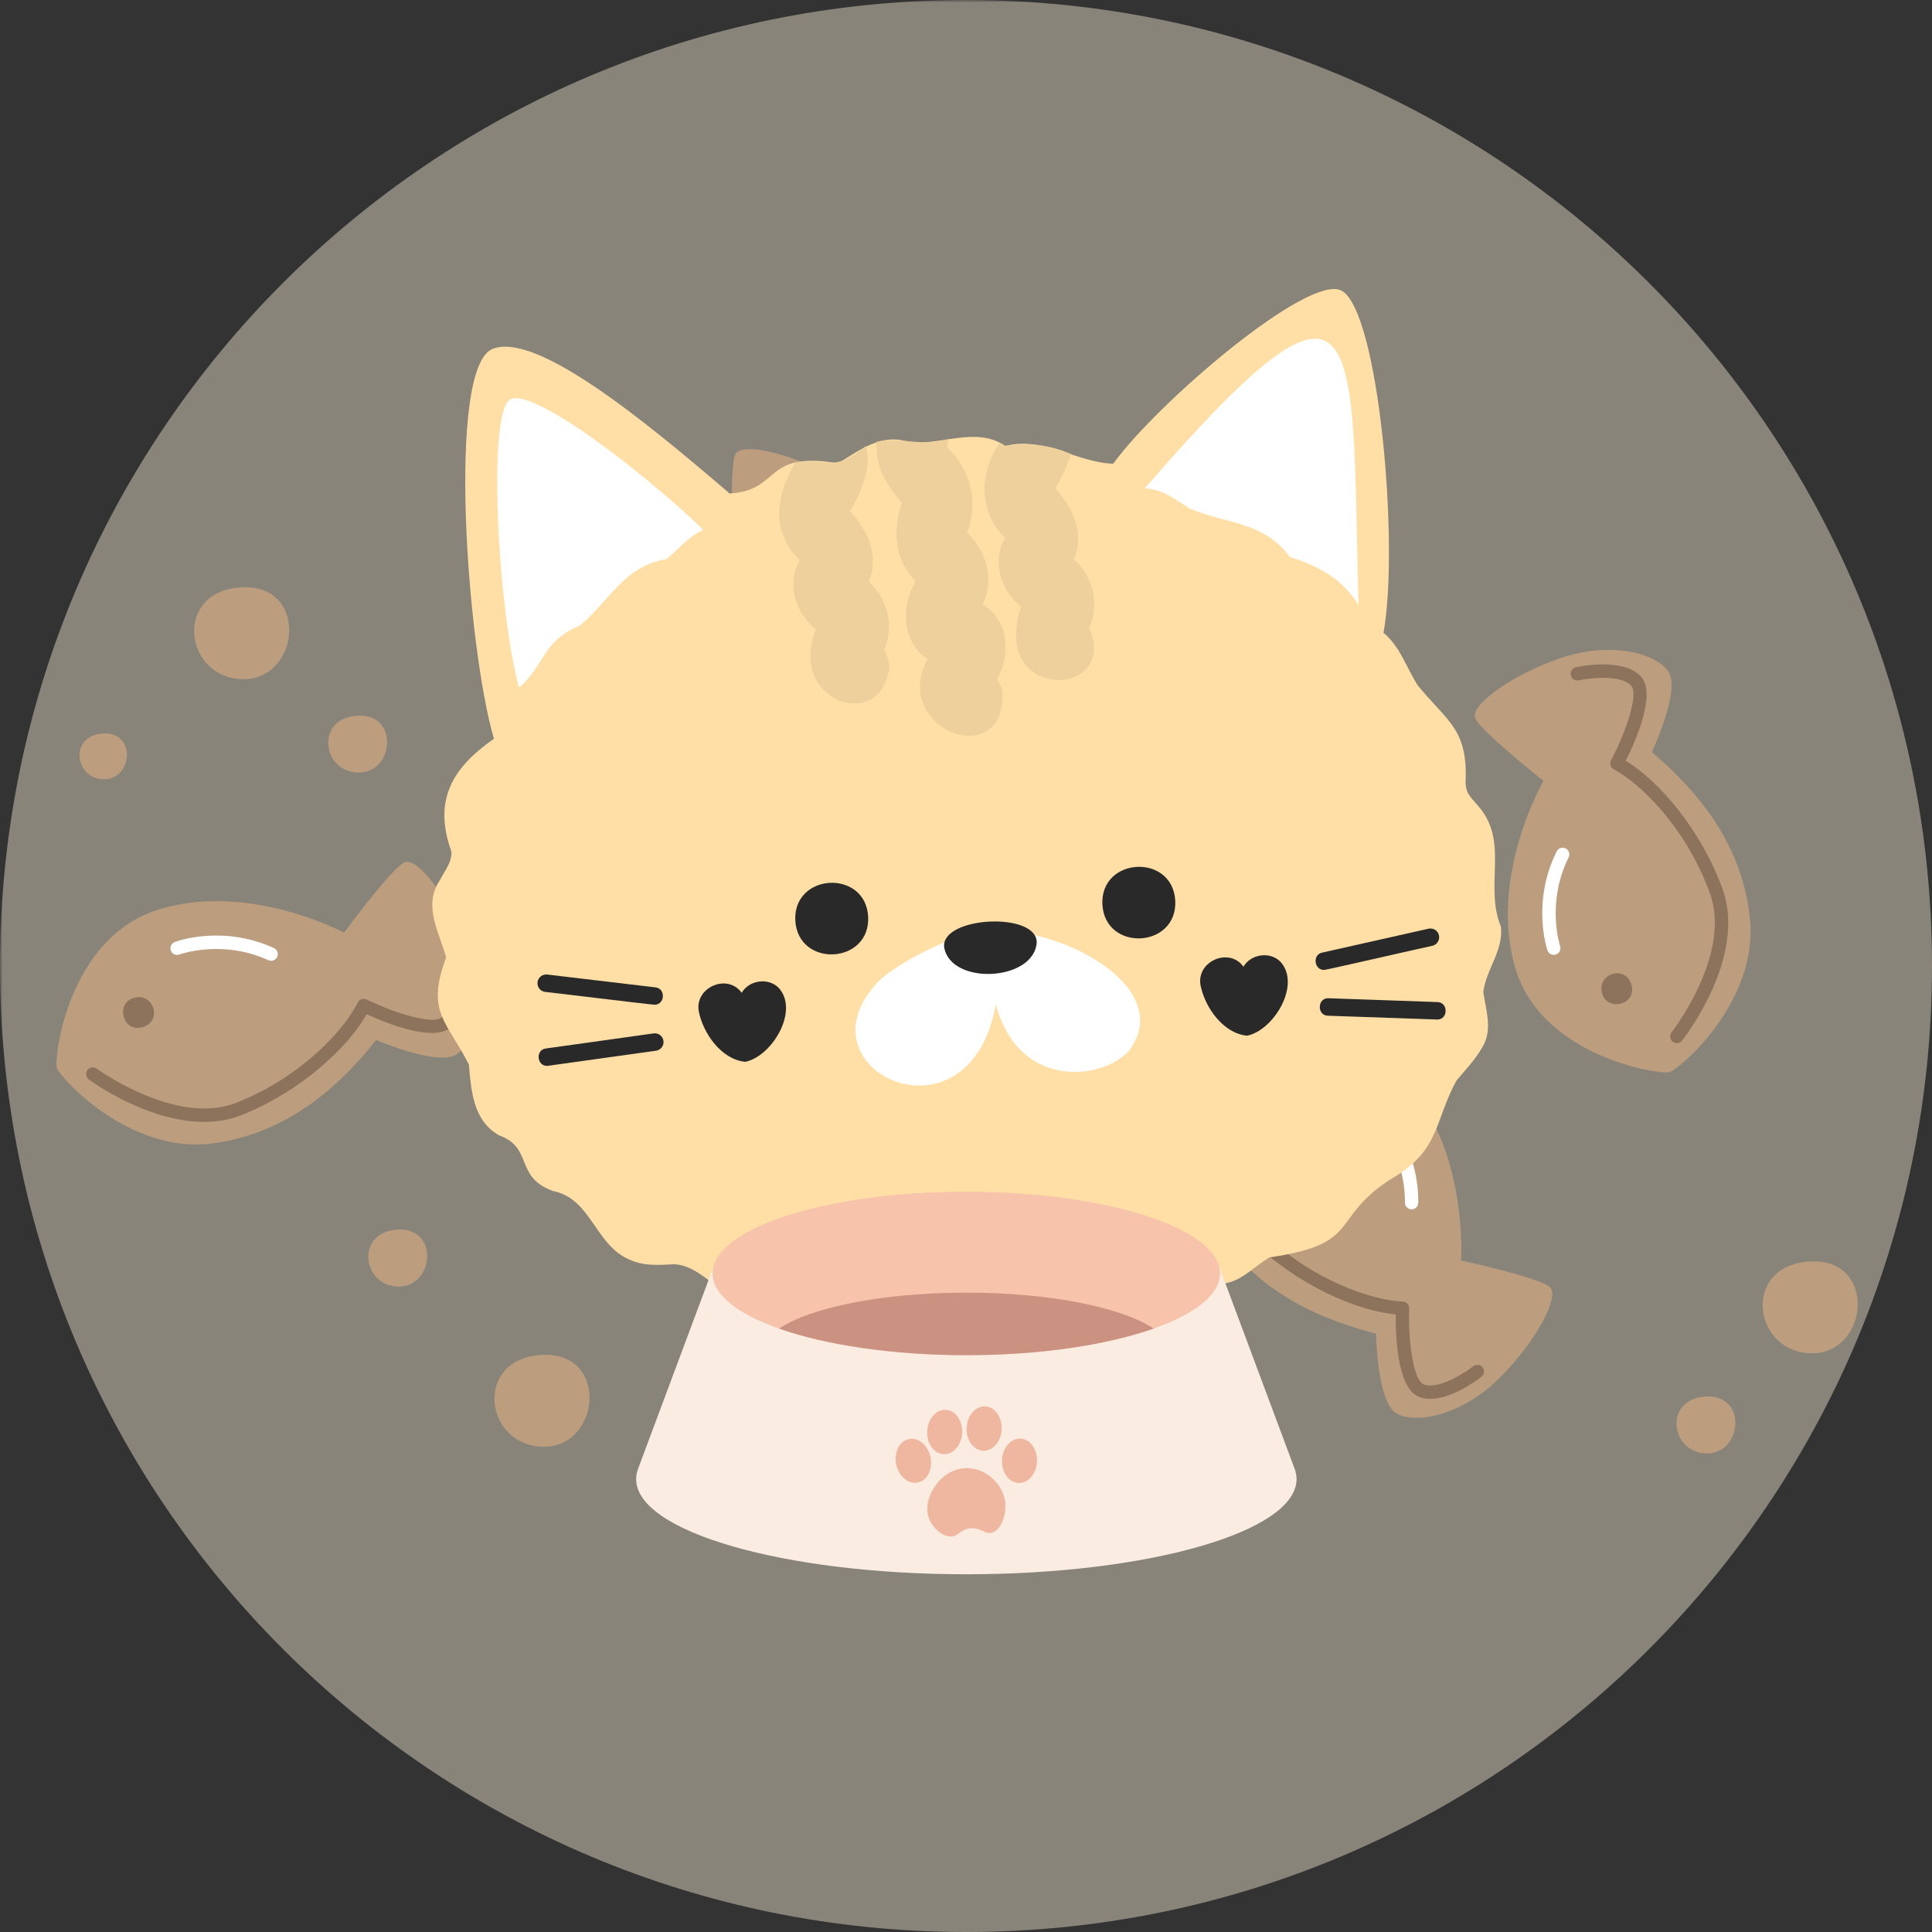 <svg version="1.0" preserveAspectRatio="xMidYMid meet" height="500" viewBox="0 0 375 375" zoomAndPan="magnify" width="500" xmlns:xlink="http://www.w3.org/1999/xlink" xmlns="http://www.w3.org/2000/svg"><rect x="0" y="0" width="375" height="375" fill="#333333" stroke="none"/><defs><filter id="f3ff64cf42" height="100%" width="100%" y="0%" x="0%"><feColorMatrix color-interpolation-filters="sRGB" values="0 0 0 0 1 0 0 0 0 1 0 0 0 0 1 0 0 0 1 0"></feColorMatrix></filter><mask id="82249aa1e3"><g filter="url(#f3ff64cf42)"><rect fill-opacity="0.42" height="450" y="-37.5" fill="#000000" width="450" x="-37.5"></rect></g></mask><clipPath id="e4cd63927a"><path clip-rule="nonzero" d="M 0 0 L 375 0 L 375 375 L 0 375 Z M 0 0"></path></clipPath><clipPath id="3269295fb8"><path clip-rule="nonzero" d="M 187.5 0 C 83.945 0 0 83.945 0 187.5 C 0 291.055 83.945 375 187.5 375 C 291.055 375 375 291.055 375 187.5 C 375 83.945 291.055 0 187.5 0 Z M 187.5 0"></path></clipPath><clipPath id="74d2fb44c2"><rect height="375" y="0" width="375" x="0"></rect></clipPath><clipPath id="53a748adca"><path clip-rule="nonzero" d="M 10.391 167 L 93 167 L 93 223 L 10.391 223 Z M 10.391 167"></path></clipPath><clipPath id="c300749539"><path clip-rule="nonzero" d="M 325 271 L 337 271 L 337 282.094 L 325 282.094 Z M 325 271"></path></clipPath><clipPath id="1ec3d47f36"><path clip-rule="nonzero" d="M 123.477 246 L 251.66 246 L 251.66 305.562 L 123.477 305.562 Z M 123.477 246"></path></clipPath><clipPath id="f0b827662f"><path clip-rule="nonzero" d="M 138 231.312 L 237 231.312 L 237 264 L 138 264 Z M 138 231.312"></path></clipPath></defs><g mask="url(#82249aa1e3)"><g transform="matrix(1, 0, 0, 1, 0, 0)"><g clip-path="url(#74d2fb44c2)"><g clip-path="url(#e4cd63927a)"><g clip-path="url(#3269295fb8)"><rect fill-opacity="1" y="-82.5" height="540" fill="#fff2db" width="540" x="-82.5"></rect></g></g></g></g></g><path fill-rule="nonzero" fill-opacity="1" d="M 187.664 220.797 C 187.664 220.797 178.32 202.012 160.816 196.344 C 143.312 190.676 127.633 208.156 127.004 210.031 C 126.375 211.906 128.832 231.93 143.207 239.469 C 157.578 247.008 171.973 243.91 180.734 241.426 C 180.734 241.426 187.594 252.703 191.973 252.711 C 196.352 252.723 203.246 246.48 205.77 236.477 C 208.293 226.473 207.688 217.09 205.188 216.457 C 202.688 215.828 187.664 220.797 187.664 220.797 Z M 187.664 220.797" fill="#bc9d7e"></path><path fill-rule="nonzero" fill-opacity="1" d="M 193.574 247.777 C 189.234 247.777 184.082 239.676 182.109 236.27 C 175.328 239.465 162.957 241.109 151.039 238.246 C 137.367 234.957 131.031 216.25 130.77 215.453 C 130.543 214.773 130.91 214.043 131.59 213.816 C 132.27 213.594 133.004 213.961 133.23 214.641 C 133.289 214.82 139.379 232.777 151.645 235.723 C 165.031 238.941 177.129 236.109 182 233.418 C 182.301 233.25 182.66 233.207 182.988 233.309 C 183.32 233.402 183.598 233.625 183.762 233.93 C 186.855 239.574 191.527 245.453 193.68 245.18 C 196.633 244.762 199.434 239.176 200.18 237.25 C 200.441 236.582 201.191 236.25 201.855 236.512 C 202.523 236.77 202.855 237.52 202.598 238.188 C 202.246 239.09 199.031 247.043 194.043 247.742 C 193.887 247.766 193.73 247.777 193.574 247.777 Z M 193.574 247.777" fill="#8e735c"></path><path fill-rule="nonzero" fill-opacity="1" d="M 147.027 207.574 C 143.422 206.363 141.391 211.941 145.141 213.199 C 149.117 214.535 150.781 208.832 147.027 207.574 Z M 147.027 207.574" fill="#8e735c"></path><path fill-rule="nonzero" fill-opacity="1" d="M 173.707 217.328 C 173.262 217.328 172.828 217.098 172.586 216.684 C 167.609 208.133 159.219 205.84 159.137 205.82 C 158.445 205.637 158.031 204.93 158.211 204.238 C 158.391 203.547 159.098 203.129 159.789 203.312 C 160.172 203.41 169.289 205.863 174.828 215.383 C 175.184 216 174.977 216.793 174.359 217.152 C 174.152 217.273 173.93 217.328 173.707 217.328 Z M 173.707 217.328" fill="#ffffff"></path><path fill-rule="nonzero" fill-opacity="1" d="M 233.895 149.934 C 233.895 149.934 215.418 139.988 197.855 145.465 C 180.293 150.945 177.586 174.27 178.156 176.168 C 178.723 178.062 192.293 192.988 208.379 190.848 C 224.465 188.703 234.43 177.863 240.152 170.773 C 240.152 170.773 252.262 176.02 255.844 173.5 C 259.422 170.98 261.449 161.902 257.734 152.277 C 254.02 142.652 248.105 135.34 245.699 136.27 C 243.293 137.195 233.895 149.934 233.895 149.934 Z M 233.895 149.934" fill="#bc9d7e"></path><path fill-rule="nonzero" fill-opacity="1" d="M 206.738 186.664 C 195.684 186.664 184.91 178.824 184.359 178.418 C 183.785 177.996 183.66 177.184 184.086 176.609 C 184.512 176.031 185.32 175.91 185.898 176.336 C 186.051 176.449 201.398 187.586 213.109 182.914 C 225.898 177.812 234.141 168.508 236.559 163.504 C 236.707 163.191 236.977 162.953 237.301 162.84 C 237.629 162.73 237.984 162.75 238.293 162.902 C 244.078 165.727 251.305 167.848 252.887 166.363 C 255.066 164.312 254.117 158.137 253.617 156.137 C 253.441 155.441 253.863 154.738 254.555 154.566 C 255.254 154.391 255.953 154.812 256.129 155.504 C 256.367 156.445 258.332 164.793 254.664 168.246 C 251.402 171.312 242 167.469 238.293 165.77 C 234.605 172.293 225.453 180.781 214.07 185.32 C 211.688 186.273 209.203 186.664 206.738 186.664 Z M 206.738 186.664" fill="#8e735c"></path><path fill-rule="nonzero" fill-opacity="1" d="M 193.082 162.598 C 189.438 163.691 191 169.418 194.789 168.281 C 198.809 167.074 196.875 161.461 193.082 162.598 Z M 193.082 162.598" fill="#8e735c"></path><path fill-rule="nonzero" fill-opacity="1" d="M 219.75 155.395 C 219.57 155.395 219.387 155.355 219.211 155.277 C 210.215 151.172 202.039 154.145 201.957 154.176 C 201.285 154.43 200.539 154.086 200.289 153.418 C 200.039 152.75 200.371 152.004 201.039 151.75 C 201.414 151.609 210.27 148.352 220.289 152.922 C 220.938 153.219 221.227 153.988 220.93 154.637 C 220.711 155.113 220.242 155.395 219.75 155.395 Z M 219.75 155.395" fill="#ffffff"></path><g clip-path="url(#53a748adca)"><path fill-rule="nonzero" fill-opacity="1" d="M 66.773 181.023 C 66.773 181.023 48.297 171.082 30.73 176.559 C 13.168 182.039 10.461 205.363 11.031 207.258 C 11.598 209.152 25.168 224.082 41.254 221.938 C 57.344 219.793 67.309 208.953 73.027 201.867 C 73.027 201.867 85.137 207.113 88.719 204.594 C 92.297 202.07 94.324 192.996 90.609 183.371 C 86.895 173.746 80.98 166.434 78.574 167.359 C 76.168 168.289 66.773 181.023 66.773 181.023 Z M 66.773 181.023" fill="#bc9d7e"></path></g><path fill-rule="nonzero" fill-opacity="1" d="M 39.613 217.758 C 28.562 217.758 17.785 209.918 17.234 209.512 C 16.66 209.086 16.535 208.277 16.961 207.703 C 17.387 207.125 18.195 207.004 18.773 207.426 C 18.926 207.539 34.281 218.68 45.984 214.008 C 58.773 208.906 67.016 199.602 69.434 194.594 C 69.586 194.285 69.852 194.047 70.176 193.934 C 70.504 193.824 70.859 193.844 71.168 193.996 C 76.953 196.82 84.18 198.941 85.762 197.453 C 87.941 195.402 86.992 189.23 86.492 187.23 C 86.316 186.535 86.738 185.832 87.434 185.656 C 88.121 185.484 88.828 185.906 89.004 186.598 C 89.242 187.539 91.207 195.887 87.539 199.34 C 84.277 202.406 74.879 198.562 71.172 196.859 C 67.48 203.383 58.328 211.871 46.945 216.414 C 44.562 217.367 42.082 217.758 39.613 217.758 Z M 39.613 217.758" fill="#8e735c"></path><path fill-rule="nonzero" fill-opacity="1" d="M 25.961 193.691 C 22.316 194.785 23.875 200.512 27.664 199.375 C 31.684 198.168 29.75 192.551 25.961 193.691 Z M 25.961 193.691" fill="#8e735c"></path><path fill-rule="nonzero" fill-opacity="1" d="M 52.625 186.488 C 52.445 186.488 52.262 186.449 52.09 186.371 C 43.09 182.262 34.914 185.238 34.832 185.266 C 34.164 185.523 33.414 185.18 33.164 184.512 C 32.914 183.844 33.25 183.098 33.918 182.844 C 34.289 182.703 43.148 179.445 53.164 184.012 C 53.816 184.309 54.102 185.078 53.805 185.73 C 53.586 186.207 53.117 186.488 52.625 186.488 Z M 52.625 186.488" fill="#ffffff"></path><path fill-rule="nonzero" fill-opacity="1" d="M 283.57 244.652 C 283.57 244.652 285.105 223.727 272.934 209.93 C 260.762 196.133 238.363 203.188 236.863 204.477 C 235.367 205.77 227.281 224.254 235.805 238.062 C 244.328 251.871 258.293 256.543 267.098 258.871 C 267.098 258.871 267.254 272.066 271.016 274.309 C 274.777 276.547 283.891 274.691 291.16 267.371 C 298.43 260.047 302.691 251.664 300.863 249.848 C 299.031 248.031 283.57 244.652 283.57 244.652 Z M 283.57 244.652" fill="#bc9d7e"></path><path fill-rule="nonzero" fill-opacity="1" d="M 277.629 271.516 C 276.832 271.516 276.055 271.391 275.332 271.086 C 271.199 269.367 270.871 259.211 270.91 255.133 C 263.449 254.426 251.961 249.535 243.172 241 C 233.078 231.207 237.16 211.879 237.34 211.062 C 237.492 210.363 238.191 209.918 238.883 210.074 C 239.582 210.227 240.023 210.914 239.871 211.613 C 239.832 211.801 235.922 230.355 244.977 239.141 C 254.852 248.734 266.711 252.457 272.27 252.625 C 272.613 252.637 272.938 252.781 273.176 253.031 C 273.41 253.285 273.539 253.617 273.523 253.965 C 273.309 260.398 274.316 267.859 276.328 268.695 C 279.086 269.844 284.336 266.461 285.957 265.188 C 286.523 264.746 287.336 264.844 287.777 265.402 C 288.219 265.969 288.121 266.781 287.559 267.223 C 286.918 267.73 281.957 271.516 277.629 271.516 Z M 277.629 271.516" fill="#8e735c"></path><path fill-rule="nonzero" fill-opacity="1" d="M 255.348 212.566 C 252.859 209.688 248.27 213.449 250.855 216.445 C 253.598 219.621 257.934 215.562 255.348 212.566 Z M 255.348 212.566" fill="#8e735c"></path><path fill-rule="nonzero" fill-opacity="1" d="M 273.992 234.734 C 273.988 234.734 273.984 234.734 273.98 234.734 C 273.266 234.73 272.691 234.145 272.695 233.43 C 272.77 223.539 266.719 217.289 266.66 217.23 C 266.156 216.719 266.16 215.902 266.668 215.398 C 267.176 214.895 267.992 214.895 268.496 215.402 C 268.777 215.684 275.371 222.438 275.285 233.449 C 275.281 234.16 274.703 234.734 273.992 234.734 Z M 273.992 234.734" fill="#ffffff"></path><path fill-rule="nonzero" fill-opacity="1" d="M 299.594 151.559 C 299.594 151.559 289.062 169.711 293.98 187.441 C 298.895 205.168 322.125 208.617 324.035 208.109 C 325.945 207.602 341.301 194.516 339.672 178.367 C 338.043 162.223 327.527 151.918 320.625 145.973 C 320.625 145.973 326.254 134.035 323.852 130.379 C 321.445 126.719 312.438 124.402 302.699 127.809 C 292.961 131.215 285.461 136.895 286.312 139.328 C 287.164 141.762 299.594 151.559 299.594 151.559 Z M 299.594 151.559" fill="#bc9d7e"></path><path fill-rule="nonzero" fill-opacity="1" d="M 325.469 202.473 C 325.188 202.473 324.906 202.383 324.668 202.195 C 324.105 201.754 324.008 200.941 324.453 200.375 C 324.57 200.227 336.195 185.25 331.895 173.391 C 327.207 160.449 318.172 151.91 313.242 149.332 C 312.938 149.172 312.707 148.898 312.605 148.566 C 312.504 148.238 312.539 147.883 312.699 147.578 C 315.707 141.887 318.059 134.734 316.621 133.102 C 314.648 130.871 308.445 131.613 306.422 132.047 C 305.715 132.191 305.035 131.754 304.883 131.059 C 304.73 130.359 305.176 129.668 305.871 129.516 C 306.82 129.312 315.227 127.613 318.562 131.387 C 321.527 134.742 317.379 144.016 315.562 147.668 C 321.965 151.566 330.156 160.988 334.332 172.508 C 339.125 185.727 327.004 201.324 326.484 201.98 C 326.23 202.305 325.852 202.473 325.469 202.473 Z M 325.469 202.473" fill="#8e735c"></path><path fill-rule="nonzero" fill-opacity="1" d="M 310.949 192.758 C 311.926 196.434 317.699 195.055 316.684 191.23 C 315.605 187.176 309.934 188.934 310.949 192.758 Z M 310.949 192.758" fill="#8e735c"></path><path fill-rule="nonzero" fill-opacity="1" d="M 301.586 185.332 C 301.047 185.332 300.547 184.992 300.363 184.457 C 300.234 184.082 297.258 175.121 302.148 165.258 C 302.465 164.617 303.242 164.352 303.883 164.672 C 304.523 164.988 304.789 165.766 304.469 166.41 C 300.074 175.273 302.785 183.535 302.812 183.617 C 303.043 184.297 302.68 185.031 302.004 185.262 C 301.867 185.309 301.727 185.332 301.586 185.332 Z M 301.586 185.332" fill="#ffffff"></path><path fill-rule="nonzero" fill-opacity="1" d="M 142.32 106.16 C 142.32 106.16 121.73 110.199 111.633 125.578 C 101.535 140.961 114.246 160.703 115.891 161.809 C 117.531 162.91 137.492 165.84 148.566 153.973 C 159.637 142.105 160.461 127.406 160.383 118.297 C 160.383 118.297 173.07 114.668 174.238 110.449 C 175.406 106.227 171.211 97.926 162.234 92.848 C 153.254 87.766 144.043 85.867 142.773 88.109 C 141.5 90.355 142.32 106.16 142.32 106.16 Z M 142.32 106.16" fill="#bc9d7e"></path><path fill-rule="nonzero" fill-opacity="1" d="M 122.047 159.613 C 121.363 159.613 120.789 159.078 120.754 158.387 C 120.719 157.672 121.266 157.062 121.98 157.023 C 122.172 157.016 141.098 155.891 147.188 144.844 C 153.832 132.785 154.297 120.363 152.992 114.957 C 152.91 114.625 152.965 114.27 153.145 113.977 C 153.328 113.684 153.617 113.473 153.953 113.395 C 160.215 111.906 167.148 108.965 167.422 106.805 C 167.809 103.84 163.16 99.668 161.5 98.441 C 160.926 98.016 160.805 97.203 161.23 96.629 C 161.656 96.055 162.465 95.934 163.043 96.359 C 163.82 96.938 170.637 102.141 169.996 107.137 C 169.422 111.574 159.715 114.57 155.77 115.609 C 157.059 122.992 155.371 135.359 149.457 146.094 C 142.668 158.41 122.953 159.57 122.117 159.613 C 122.094 159.613 122.07 159.613 122.047 159.613 Z M 122.047 159.613" fill="#8e735c"></path><path fill-rule="nonzero" fill-opacity="1" d="M 118.816 141.848 C 116.695 145.004 121.535 148.441 123.742 145.156 C 126.082 141.676 121.023 138.562 118.816 141.848 Z M 118.816 141.848" fill="#8e735c"></path><path fill-rule="nonzero" fill-opacity="1" d="M 119.207 130.355 C 118.988 130.355 118.766 130.301 118.559 130.18 C 117.941 129.824 117.727 129.035 118.082 128.414 C 118.281 128.07 123.055 119.93 133.699 117.105 C 134.391 116.926 135.102 117.336 135.285 118.027 C 135.469 118.719 135.059 119.426 134.367 119.609 C 124.801 122.148 120.375 129.633 120.328 129.707 C 120.09 130.121 119.652 130.355 119.207 130.355 Z M 119.207 130.355" fill="#ffffff"></path><path fill-rule="nonzero" fill-opacity="1" d="M 228.359 83.02 C 216.285 84.629 218.699 100.73 229.969 100.73 C 241.27 100.73 242.746 81.102 228.359 83.02 Z M 228.359 83.02" fill="#bc9d7e"></path><path fill-rule="nonzero" fill-opacity="1" d="M 350.141 244.961 C 338.066 246.57 340.48 262.672 351.75 262.672 C 363.051 262.672 364.527 243.043 350.141 244.961 Z M 350.141 244.961" fill="#bc9d7e"></path><path fill-rule="nonzero" fill-opacity="1" d="M 45.691 114.113 C 33.613 115.723 36.027 131.824 47.301 131.824 C 58.602 131.824 60.074 112.195 45.691 114.113 Z M 45.691 114.113" fill="#bc9d7e"></path><path fill-rule="nonzero" fill-opacity="1" d="M 103.988 263.098 C 91.914 264.707 94.328 280.809 105.598 280.809 C 116.898 280.809 118.375 261.18 103.988 263.098 Z M 103.988 263.098" fill="#bc9d7e"></path><path fill-rule="nonzero" fill-opacity="1" d="M 19.434 142.426 C 13.41 143.23 14.617 151.258 20.234 151.258 C 25.867 151.258 26.602 141.473 19.434 142.426 Z M 19.434 142.426" fill="#bc9d7e"></path><path fill-rule="nonzero" fill-opacity="1" d="M 204.695 110.039 C 198.676 110.84 199.879 118.867 205.496 118.867 C 211.129 118.867 211.863 109.082 204.695 110.039 Z M 204.695 110.039" fill="#bc9d7e"></path><path fill-rule="nonzero" fill-opacity="1" d="M 217.648 266.797 C 211.629 267.602 212.832 275.629 218.453 275.629 C 224.086 275.629 224.82 265.844 217.648 266.797 Z M 217.648 266.797" fill="#bc9d7e"></path><path fill-rule="nonzero" fill-opacity="1" d="M 68.672 138.984 C 61.188 139.98 62.684 149.961 69.668 149.961 C 76.672 149.961 77.586 137.793 68.672 138.984 Z M 68.672 138.984" fill="#bc9d7e"></path><g clip-path="url(#c300749539)"><path fill-rule="nonzero" fill-opacity="1" d="M 330.371 271.129 C 322.887 272.125 324.383 282.105 331.367 282.105 C 338.371 282.105 339.285 269.941 330.371 271.129 Z M 330.371 271.129" fill="#bc9d7e"></path></g><path fill-rule="nonzero" fill-opacity="1" d="M 76.445 238.738 C 68.961 239.738 70.457 249.719 77.441 249.719 C 84.445 249.719 85.359 237.551 76.445 238.738 Z M 76.445 238.738" fill="#bc9d7e"></path><path fill-rule="nonzero" fill-opacity="1" d="M 291.328 179.895 C 288.047 171.891 292.953 163.438 287.039 156.594 C 285.523 154.727 284.641 154.285 284.461 152.055 C 284.973 141.566 281.09 140.215 275.215 133.086 C 273.012 129.68 271.758 125.453 268.535 122.836 C 271.629 105.867 267.637 60.266 260.371 56.406 C 254.031 53.055 224.711 78.09 216.07 90.012 C 208.961 89.762 202.488 84.652 195.148 86.555 C 189.34 82.641 182.488 86.602 176.348 85.785 C 171.066 84.031 166.898 87.375 162.652 89.934 C 148.035 87.418 151.668 95.215 141.621 95.789 C 124.871 81.41 104.055 64.398 95.637 67.715 C 86.629 71.23 90.656 125.633 95.875 143.391 C 87.691 149.09 84.082 155.406 87.598 165.227 C 87.836 167.258 86.262 169.086 85.406 170.793 C 82.027 175.828 85.23 180.852 86.594 185.82 C 82.66 196.406 86.598 198.008 91.008 206.621 C 91.457 211.766 91.836 217.555 96.918 220.387 C 103.559 222.797 99.824 228.48 107.352 231.176 C 114.766 232.648 115.473 241.594 122.105 244.453 C 125.012 245.789 127.746 245.551 130.82 245.387 C 136.121 245.633 139.16 251.273 144.383 252.254 C 155.172 253.57 147.781 249.383 159.559 255.766 C 164.094 257.492 169.625 254.523 173.746 256.977 C 177.637 259.109 182.07 258.973 186.27 257.961 C 192.383 260.828 198.184 257.602 204.262 256.863 C 210.312 258.27 212.938 254.617 218.211 253.992 C 221.398 254.082 224.562 254.211 227.473 252.582 C 229.488 251.465 229.98 249.801 232.305 249.543 C 240.512 249.449 240.188 248.262 246.328 244.066 C 264.5 241.461 257.969 236.668 269.848 228.93 C 279.594 223.395 278.324 217.707 282.711 209.711 C 284.434 207.676 286.34 205.68 287.66 203.355 C 289.824 199.926 288.395 196.121 287.91 192.539 C 288.473 188.117 291.828 184.52 291.328 179.895 Z M 291.328 179.895" fill="#ffdfa5"></path><path fill-rule="nonzero" fill-opacity="1" d="M 136.535 102.855 C 133.73 104.039 131.691 106.59 129.422 108.477 C 129.48 108.484 129.539 108.484 129.594 108.477 C 121.129 109.801 118.391 116.559 112.582 121.398 C 105.168 124.43 105.773 129.168 100.73 133.461 C 96.582 118.043 94.598 79.934 99.027 77.523 C 103.453 75.109 125.191 91.902 136.535 102.855 Z M 136.535 102.855" fill="#ffffff"></path><path fill-rule="nonzero" fill-opacity="1" d="M 263.688 117.457 C 260.727 112.477 255.758 109.742 250.363 108.121 C 250.387 108.172 250.418 108.215 250.461 108.258 C 245.344 101.121 237.934 101.742 230.824 98.664 C 228.082 96.891 225.629 94.93 222.188 94.797 C 265.648 44.684 262.238 64.082 263.688 117.457 Z M 263.688 117.457" fill="#ffffff"></path><path fill-rule="nonzero" fill-opacity="1" d="M 168.512 177.93 C 168.953 187.184 154.891 187.914 154.367 178.664 C 153.926 169.414 167.992 168.68 168.512 177.93 Z M 168.512 177.93" fill="#292929"></path><path fill-rule="nonzero" fill-opacity="1" d="M 228.117 174.828 C 228.559 184.082 214.492 184.812 213.973 175.562 C 213.535 166.312 227.598 165.582 228.117 174.828 Z M 228.117 174.828" fill="#292929"></path><path fill-rule="nonzero" fill-opacity="1" d="M 257.102 188.254 C 255.105 188.41 254.645 185.301 256.645 184.898 L 277.27 180.262 C 277.488 180.211 277.711 180.207 277.934 180.246 C 278.152 180.285 278.359 180.363 278.551 180.484 C 278.742 180.605 278.902 180.758 279.031 180.941 C 279.16 181.125 279.25 181.328 279.301 181.551 C 279.348 181.77 279.355 181.992 279.316 182.211 C 279.277 182.434 279.195 182.641 279.074 182.832 C 278.957 183.023 278.801 183.184 278.617 183.312 C 278.434 183.441 278.23 183.531 278.012 183.582 C 277.629 183.625 257.48 188.25 257.102 188.254 Z M 257.102 188.254" fill="#292929"></path><path fill-rule="nonzero" fill-opacity="1" d="M 279.031 197.891 C 278.895 197.891 257.91 197.152 257.762 197.152 C 255.562 197.117 255.688 193.633 257.879 193.758 L 279 194.5 C 281.109 194.531 281.133 197.824 279.031 197.891 Z M 279.031 197.891" fill="#292929"></path><path fill-rule="nonzero" fill-opacity="1" d="M 127.094 195.02 C 126.73 195.059 106.164 192.531 105.812 192.531 C 105.586 192.504 105.379 192.434 105.184 192.324 C 104.984 192.211 104.82 192.066 104.68 191.891 C 104.543 191.711 104.441 191.516 104.383 191.297 C 104.324 191.082 104.305 190.859 104.332 190.637 C 104.363 190.414 104.43 190.203 104.543 190.008 C 104.652 189.812 104.797 189.645 104.973 189.504 C 105.152 189.367 105.348 189.266 105.566 189.207 C 105.781 189.148 106.004 189.129 106.227 189.156 L 127.219 191.648 C 129.223 191.828 129.105 194.965 127.094 195.02 Z M 127.094 195.02" fill="#292929"></path><path fill-rule="nonzero" fill-opacity="1" d="M 106.281 206.883 C 104.207 207.031 103.855 203.754 105.961 203.508 L 126.895 200.578 C 127.113 200.551 127.332 200.566 127.547 200.625 C 127.762 200.684 127.957 200.781 128.133 200.918 C 128.309 201.051 128.453 201.215 128.562 201.41 C 128.676 201.602 128.746 201.809 128.777 202.027 C 128.809 202.246 128.797 202.465 128.742 202.68 C 128.688 202.895 128.594 203.094 128.461 203.27 C 128.328 203.449 128.168 203.598 127.977 203.711 C 127.789 203.828 127.582 203.902 127.363 203.938 C 127.215 203.953 106.422 206.879 106.281 206.883 Z M 106.281 206.883" fill="#292929"></path><path fill-rule="nonzero" fill-opacity="1" d="M 151.125 191.723 C 149.078 189.672 145.367 190.266 143.961 192.703 C 141.207 188.863 134.789 191.633 135.633 196.312 C 136.492 200.605 140.012 205.645 144.656 206.098 C 149.828 205.062 155.215 196.16 151.125 191.723 Z M 151.125 191.723" fill="#292929"></path><path fill-rule="nonzero" fill-opacity="1" d="M 248.516 186.656 C 246.469 184.602 242.758 185.195 241.355 187.637 C 238.598 183.793 232.184 186.562 233.023 191.242 C 233.883 195.539 237.402 200.578 242.051 201.027 C 247.227 200.008 252.613 191.094 248.516 186.656 Z M 248.516 186.656" fill="#292929"></path><path fill-rule="nonzero" fill-opacity="1" d="M 170.875 190.148 C 173.902 187.348 184.035 181.395 191.566 180.742 C 205.617 179.496 228.246 191.582 219.23 203.852 C 214.328 209.547 197.863 211.855 193.289 194.965 C 188.055 223.93 153.539 207.254 170.875 190.148 Z M 170.875 190.148" fill="#ffffff"></path><path fill-rule="nonzero" fill-opacity="1" d="M 201.223 182.875 C 200.809 190.496 184.441 191.344 183.254 183.809 C 182.703 177.879 201.16 176.918 201.223 182.875 Z M 201.223 182.875" fill="#292929"></path><path fill-rule="nonzero" fill-opacity="1" d="M 172.629 129.625 C 170.746 142.488 152.766 135.945 158.371 122.176 C 154.434 118.973 152.562 113.418 155.238 108.773 C 149.613 103.129 150.52 96.273 154.359 89.812 C 154.332 89.793 154.301 89.773 154.27 89.758 C 161.348 88.832 161.391 91.887 168.09 86.57 C 169.266 91.008 167.117 95.414 165 99.223 C 168.43 102.801 170.742 108.016 168.605 112.895 C 172.281 116.238 173.652 121.609 171.586 126.172 C 172.215 127.238 172.562 128.391 172.629 129.625 Z M 172.629 129.625" fill="#edd09c"></path><path fill-rule="nonzero" fill-opacity="1" d="M 211.422 121.812 C 213.496 117.223 212.121 111.855 208.438 108.535 C 210.574 103.656 208.285 98.438 204.828 94.84 C 205.953 92.676 207.219 90.5 207.848 88.105 C 205.852 87.234 203.773 86.664 201.613 86.398 C 199.449 86.133 197.297 86.184 195.148 86.551 C 194.844 86.387 194.359 86.207 193.973 86.02 C 190.086 91.828 189.871 99.375 195.074 104.379 C 192.418 109.027 194.273 114.59 198.203 117.797 C 191.941 136.254 217.387 135.789 211.422 121.812 Z M 195.68 105.297 C 195.672 105.281 195.672 105.262 195.68 105.242 C 195.68 105.281 195.715 105.32 195.68 105.352 C 195.641 105.387 195.695 105.32 195.68 105.297 Z M 206.664 106.785 C 206.789 106.816 206.887 106.887 206.953 107 C 206.844 106.93 206.73 106.836 206.664 106.785 Z M 206.664 106.785" fill="#edd09c"></path><path fill-rule="nonzero" fill-opacity="1" d="M 194.559 134.059 C 195.609 150.051 172.648 141.793 180.035 127.906 C 174.895 124.551 174.895 117.684 177.73 112.805 C 173.629 108.801 173.207 102.93 175.039 97.664 C 174.957 97.559 174.883 97.449 174.82 97.336 C 171.914 93.984 169.801 90.336 170.188 85.719 C 174.895 84.758 179.316 86.855 184.156 85.188 C 183.98 85.695 183.883 86.223 183.863 86.762 C 183.988 86.961 184.082 87.09 184.137 87.176 C 188.578 91.441 189.879 97.656 187.723 103.398 C 191.5 106.938 193.117 112.547 190.723 117.309 C 195.832 120.32 196.281 127.156 193.508 131.879 C 194.004 132.535 194.355 133.262 194.559 134.059 Z M 194.559 134.059" fill="#edd09c"></path><g clip-path="url(#1ec3d47f36)"><path fill-rule="nonzero" fill-opacity="1" d="M 251.305 285.137 L 236.699 246.012 L 138.441 246.012 L 123.832 285.137 L 123.836 285.137 C 123.598 285.785 123.477 286.438 123.477 287.102 C 123.477 297.301 152.172 305.566 187.57 305.566 C 222.965 305.566 251.66 297.301 251.66 287.102 C 251.66 286.438 251.539 285.785 251.305 285.137" fill="#fbece2"></path></g><g clip-path="url(#f0b827662f)"><path fill-rule="nonzero" fill-opacity="1" d="M 236.809 247.176 C 236.809 251.305 231.922 255.059 223.91 257.879 C 214.902 261.051 201.953 263.039 187.559 263.039 C 173.168 263.039 160.215 261.051 151.211 257.879 C 143.199 255.059 138.312 251.305 138.312 247.176 C 138.312 238.418 160.359 231.312 187.559 231.312 C 214.762 231.312 236.809 238.418 236.809 247.176" fill="#f8c3ab"></path></g><path fill-rule="nonzero" fill-opacity="1" d="M 223.91 257.879 C 214.902 261.051 201.953 263.039 187.559 263.039 C 173.168 263.039 160.215 261.051 151.211 257.879 C 157.324 253.773 171.293 250.898 187.559 250.898 C 203.824 250.898 217.797 253.773 223.91 257.879" fill="#cc9281"></path><path fill-rule="nonzero" fill-opacity="1" d="M 183.582 273.641 C 181.703 273.547 180.086 275.398 179.965 277.781 C 179.844 280.16 181.27 282.164 183.145 282.262 C 185.023 282.355 186.641 280.504 186.762 278.121 C 186.883 275.742 185.457 273.734 183.582 273.641" fill="#efb7a0"></path><path fill-rule="nonzero" fill-opacity="1" d="M 176.441 279.305 C 174.598 279.676 173.484 281.867 173.949 284.207 C 174.418 286.543 176.289 288.137 178.133 287.77 C 179.977 287.398 181.09 285.207 180.625 282.871 C 180.156 280.531 178.285 278.938 176.441 279.305" fill="#efb7a0"></path><path fill-rule="nonzero" fill-opacity="1" d="M 191.242 272.973 C 189.363 272.879 187.746 274.73 187.625 277.109 C 187.504 279.492 188.93 281.496 190.805 281.59 C 192.684 281.688 194.301 279.836 194.422 277.453 C 194.543 275.074 193.117 273.066 191.242 272.973" fill="#efb7a0"></path><path fill-rule="nonzero" fill-opacity="1" d="M 198.105 279.227 C 196.227 279.133 194.609 280.984 194.488 283.367 C 194.371 285.746 195.793 287.754 197.672 287.848 C 199.547 287.941 201.168 286.09 201.285 283.711 C 201.406 281.328 199.984 279.324 198.105 279.227" fill="#efb7a0"></path><path fill-rule="nonzero" fill-opacity="1" d="M 188.203 296.656 C 190.324 296.367 191.129 297.898 192.543 297.492 C 194.328 296.98 195.461 293.859 195.098 291.359 C 194.594 287.914 191.137 284.809 187.383 284.961 C 182.602 285.152 179.164 290.547 180.148 294.211 C 180.691 296.242 182.746 298.312 184.637 298.234 C 186.082 298.176 186.367 296.906 188.203 296.656" fill="#efb7a0"></path></svg>